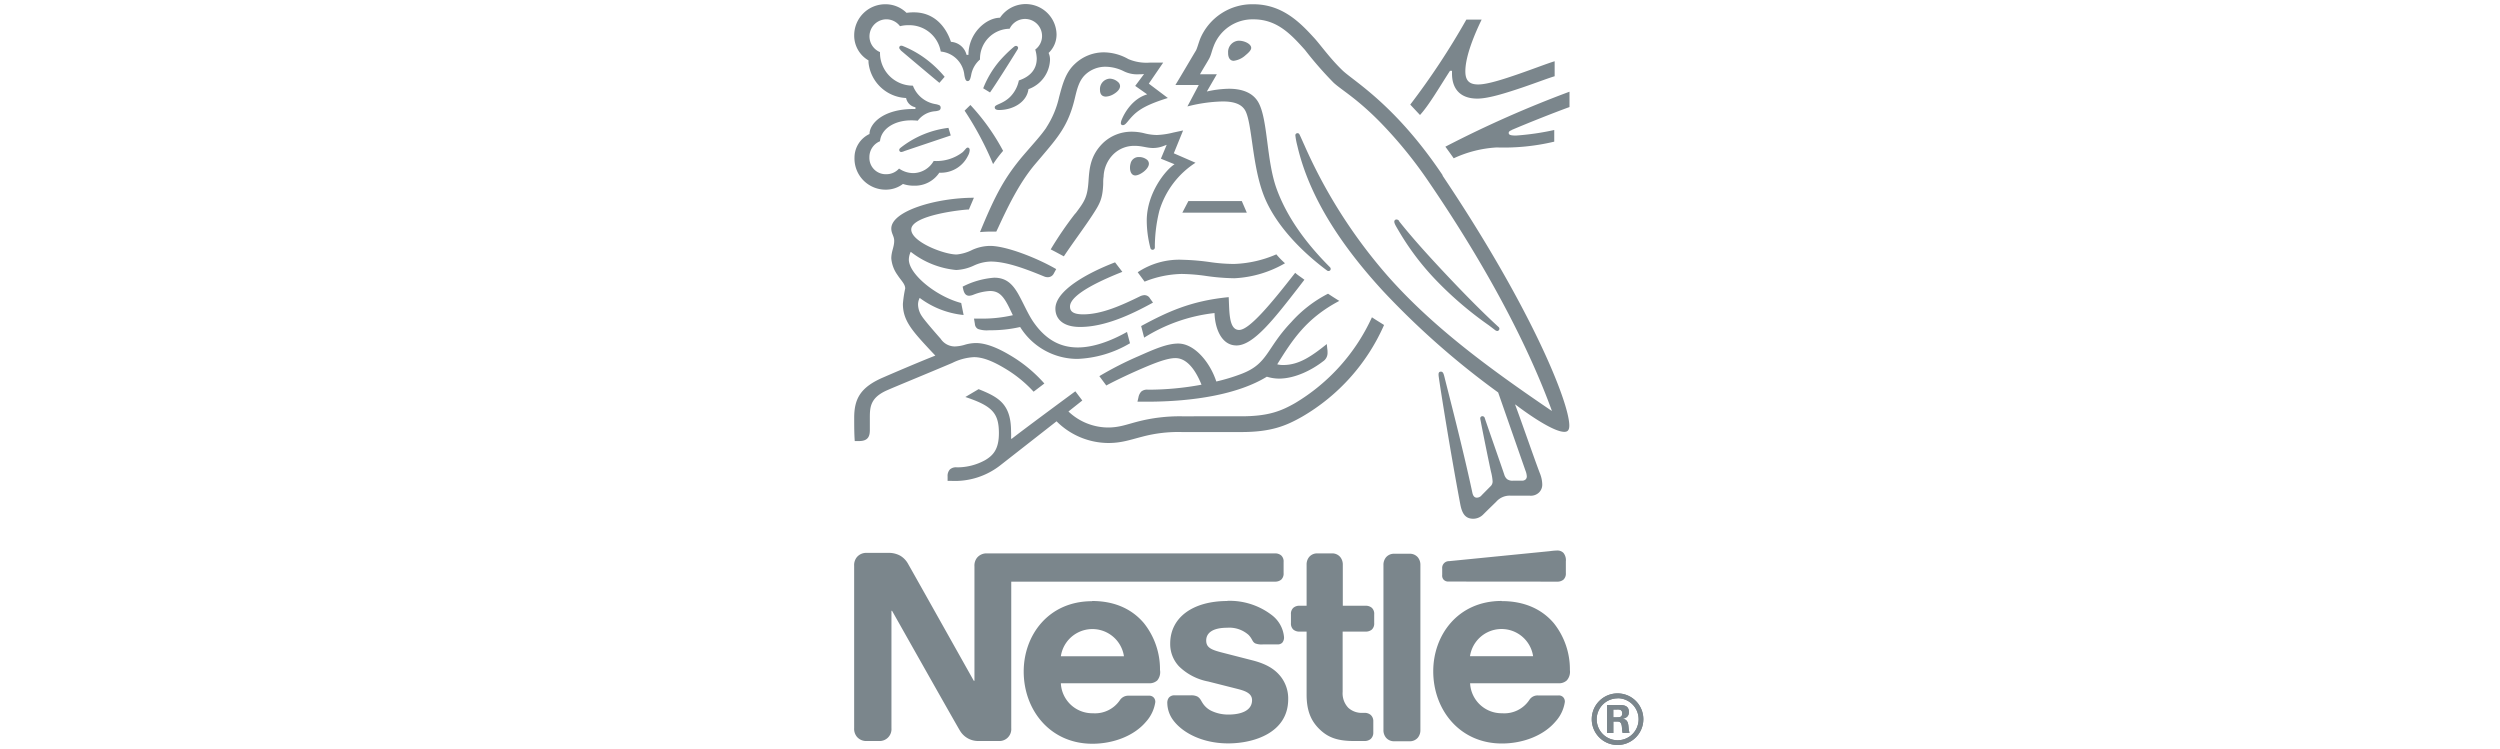 <svg id="Layer_1" data-name="Layer 1" xmlns="http://www.w3.org/2000/svg" viewBox="0 0 500 149.76"><defs><style>.cls-1{fill:#7b868c;}</style></defs><title>Website_Nestle</title><path class="cls-1" d="M195.44,111.51a2.51,2.51,0,0,0-.55,1.75v22.9h-.13s-12.54-22.35-13.14-23.38a4.3,4.3,0,0,0-1.54-1.62,4.72,4.72,0,0,0-2.55-.58h-4.14a2.43,2.43,0,0,0-2,.83,2.5,2.5,0,0,0-.56,1.74v32.48a2.5,2.5,0,0,0,.56,1.74,2.43,2.43,0,0,0,2,.83h2.35a2.38,2.38,0,0,0,2.55-2.57V122.16h.12s13,23.06,13.55,23.92a4.22,4.22,0,0,0,3.74,2.12h4a2.38,2.38,0,0,0,2.55-2.57v-29.3H255a1.88,1.88,0,0,0,1.24-.4,1.64,1.64,0,0,0,.48-1.31V112.4a1.62,1.62,0,0,0-.48-1.31,1.83,1.83,0,0,0-1.24-.41H197.44a2.45,2.45,0,0,0-2,.83m93.1-76.45c-9.38-14-17.63-18.72-20-20.94-2.55-2.44-4.49-5.22-5.73-6.56-2.75-3-6.31-6.71-12.16-6.71a11.29,11.29,0,0,0-10.6,6.87c-.35.9-.63,2-.88,2.42-.56.91-3.05,5.17-4.09,6.86h4.67l-2.27,4.29a30.6,30.6,0,0,1,7.06-1c2.25,0,3.86.53,4.57,1.94,1.31,2.63,1.31,10.57,3.53,16.55,2.07,5.63,7.12,11.13,12.79,15.34a.47.47,0,0,0,.26.08.42.42,0,0,0,.45-.4.5.5,0,0,0-.17-.38c-4.75-4.75-8.61-10-10.68-15.75-2-5.6-1.71-13.47-3.51-17-1.18-2.32-3.7-2.92-6-2.92a21.45,21.45,0,0,0-4.41.55l2-3.45H240c.73-1.29,1.49-2.48,1.86-3.18s.46-1.37.86-2.4a8.31,8.31,0,0,1,8-5.4c4.74,0,7.52,3.05,10.27,6.11a73.69,73.69,0,0,0,5.73,6.56c1.64,1.51,4.76,3.2,9.58,8.17a87.26,87.26,0,0,1,9.42,11.61c12.18,17.83,20.18,33.55,24.65,45.82l-.08,0c-12.79-8.68-23.87-16.88-32.8-27a102.49,102.49,0,0,1-16.63-26.14c-.33-.71-.6-1.36-.91-2-.12-.28-.25-.36-.45-.36a.41.41,0,0,0-.43.43,15.08,15.08,0,0,0,.4,2.1c2.55,11,9.62,20.86,17.16,29.06a160.77,160.77,0,0,0,23,20.26l5.45,15.6a3.71,3.71,0,0,1,.28,1.16.84.84,0,0,1-.25.65,1.06,1.06,0,0,1-.81.23h-1.64a1.77,1.77,0,0,1-1.24-.3,1.91,1.91,0,0,1-.55-.86c-.48-1.47-3.36-9.67-3.91-11.33a.49.49,0,0,0-.48-.4.42.42,0,0,0-.43.42c0,.21.08.43.2,1.14.73,3.73,1.59,7.92,1.94,9.51a10.44,10.44,0,0,1,.33,1.92,1.32,1.32,0,0,1-.48,1.09l-1.69,1.71a1.24,1.24,0,0,1-1,.5c-.4,0-.73-.27-.88-1-1.92-9-4.82-20.06-5.58-23.14-.17-.68-.3-1.06-.7-1.06s-.48.26-.48.56.05.5.07.71c.46,3.18,2.3,14.76,4.29,25.33.36,1.81,1,2.82,2.6,2.82a2.84,2.84,0,0,0,2-.88c1-1,1.34-1.31,2.57-2.52a3.58,3.58,0,0,1,3-1.21H306a2.35,2.35,0,0,0,1.79-.63,2.18,2.18,0,0,0,.66-1.67,6.27,6.27,0,0,0-.48-2.2c-1-2.57-4-11.27-4.95-13.72l.08,0c3.15,2.4,7.75,5.45,9.76,5.45.63,0,1-.28,1-1.26,0-4.64-7.72-23.74-25.36-50m-70.08,85.13c-8.76,0-13.68,6.84-13.68,14.06,0,7.69,5.27,14.45,13.73,14.45,4.21,0,8.35-1.58,10.72-4.39a7.49,7.49,0,0,0,1.87-3.93,1.28,1.28,0,0,0-.28-.88,1.2,1.2,0,0,0-1-.41h-4.06A2,2,0,0,0,224,140a6,6,0,0,1-5.42,2.65,6.3,6.3,0,0,1-6.41-6h17.56a2.31,2.31,0,0,0,1.72-.56A2.58,2.58,0,0,0,232,134a14.8,14.8,0,0,0-3.21-9.36c-2.22-2.64-5.6-4.44-10.36-4.44m27.07,0c-6.92,0-11.46,3.28-11.46,8.53a6.5,6.5,0,0,0,1.79,4.57,11.37,11.37,0,0,0,5.81,3l5.77,1.46c1.59.4,3,.88,3,2.27,0,2.14-2.27,2.88-4.7,2.88a7.78,7.78,0,0,1-3.43-.74,4.28,4.28,0,0,1-1.74-1.53c-.38-.58-.5-1-1.08-1.34a2.75,2.75,0,0,0-1.36-.23H235a1.43,1.43,0,0,0-1.24.48,1.71,1.71,0,0,0-.3,1.09,5.9,5.9,0,0,0,1.18,3.4c1.92,2.58,5.93,4.64,11,4.64s12-2.09,12-8.85a7.12,7.12,0,0,0-1.44-4.44c-1.19-1.54-2.88-2.6-5.75-3.33l-5.73-1.47c-2.37-.6-3.48-1-3.48-2.49s1.26-2.55,4.19-2.55a5.78,5.78,0,0,1,4.29,1.44c.83.88.68,1.33,1.33,1.69a3.52,3.52,0,0,0,1.57.2h2.85a1.26,1.26,0,0,0,1-.36,1.62,1.62,0,0,0,.33-1.16,6.2,6.2,0,0,0-2.37-4.29,13.87,13.87,0,0,0-9-2.9M201.93,5.75a3.4,3.4,0,0,1,6.48,1.43,3.35,3.35,0,0,1-1.36,2.73,6.9,6.9,0,0,1,.3,1.79c0,2.12-1.26,3.61-3.58,4.39A6.48,6.48,0,0,1,202,19.4c-1.51,1.46-3.05,1.46-3.05,2.07,0,.32.23.53.86.53,2.8,0,5.55-1.57,5.88-4.17A6.48,6.48,0,0,0,210,12.08a3.2,3.2,0,0,0-.28-1.49,5.06,5.06,0,0,0,1.59-3.71A6.18,6.18,0,0,0,200,3.55c-2.75,0-6.31,3.06-6.31,7.42h-.38a3.43,3.43,0,0,0-3.12-2.6c-1.06-3.18-3.46-5.9-7.4-5.9a9.36,9.36,0,0,0-1.48.1A6,6,0,0,0,177.08.85a6.21,6.21,0,0,0-6.24,6.23,5.73,5.73,0,0,0,2.86,5s0,.28,0,.41a7.91,7.91,0,0,0,7.52,7.11,2.33,2.33,0,0,0,1.87,1.85v.35h-.38c-6.18,0-8.81,3-8.81,5a5.22,5.22,0,0,0-3,4.69,6.22,6.22,0,0,0,6.39,6.44,5.62,5.62,0,0,0,3.3-1.14,6.85,6.85,0,0,0,2.27.35,5.85,5.85,0,0,0,5-2.6,3.76,3.76,0,0,0,.58,0,6,6,0,0,0,5.15-3.38,2.59,2.59,0,0,0,.35-1.14c0-.27-.13-.5-.4-.5s-.41.33-1,.91a8.59,8.59,0,0,1-5.8,1.76,4.8,4.8,0,0,1-4,2.43,5,5,0,0,1-2.93-.91,3.35,3.35,0,0,1-2.52,1.13,3.26,3.26,0,0,1-3.41-3.4A3.41,3.41,0,0,1,176,28.25c.23-2.49,2.9-4.18,6.23-4.18a12.05,12.05,0,0,1,1.32.07A4.77,4.77,0,0,1,187,22.25a3,3,0,0,0,.83-.18.56.56,0,0,0,.3-.53.54.54,0,0,0-.27-.5,3.72,3.72,0,0,0-.84-.23,5.83,5.83,0,0,1-4.44-3.68A6.55,6.55,0,0,1,176,10.64v-.22a3.41,3.41,0,0,1,1.26-6.56A3.43,3.43,0,0,1,180,5.24a6.49,6.49,0,0,1,1.72-.2,6.37,6.37,0,0,1,6.43,5.27,5.23,5.23,0,0,1,4.72,4.7c.13.65.23,1.21.66,1.21s.55-.51.7-1.19A5.32,5.32,0,0,1,196,11.9a6,6,0,0,1,6-6.15m59.32,115.4h-1.42a1.8,1.8,0,0,0-1.23.41,1.62,1.62,0,0,0-.48,1.31v1.74a1.64,1.64,0,0,0,.48,1.31,1.85,1.85,0,0,0,1.23.4h1.42v12.6c0,3.22.88,5.24,2.52,6.86s3.48,2.42,6.91,2.42h2.15a1.85,1.85,0,0,0,1.23-.4,1.68,1.68,0,0,0,.53-1.32v-2.19a1.65,1.65,0,0,0-.53-1.31,1.86,1.86,0,0,0-1.23-.41h-.31a4,4,0,0,1-2.92-1,4.18,4.18,0,0,1-1.14-3.2V126.32h4.59a1.88,1.88,0,0,0,1.24-.4,1.64,1.64,0,0,0,.48-1.31v-1.74a1.62,1.62,0,0,0-.48-1.31,1.83,1.83,0,0,0-1.24-.41h-4.56v-8.22a2.35,2.35,0,0,0-.51-1.52,2.07,2.07,0,0,0-1.69-.73h-2.85a2.07,2.07,0,0,0-1.69.73,2.35,2.35,0,0,0-.5,1.52ZM276.69,146a2.35,2.35,0,0,0,.5,1.52,2.07,2.07,0,0,0,1.69.73h3a2.08,2.08,0,0,0,1.7-.73,2.35,2.35,0,0,0,.5-1.52v-33a2.35,2.35,0,0,0-.5-1.52,2.08,2.08,0,0,0-1.7-.73h-3a2.07,2.07,0,0,0-1.69.73,2.35,2.35,0,0,0-.5,1.52ZM209.27,25.53c-1.19,1.69-2,2.52-4.74,5.7C201,35.44,199.1,38.85,196,46.42c.5-.05,1.24-.1,2-.1.41,0,.73,0,1.26,0l.38-.8c1.74-3.74,4.09-8.78,7.37-12.67l1.14-1.34c3.38-4,5.47-6.3,6.78-11.7.46-1.92.84-3.64,2.12-4.87a5.85,5.85,0,0,1,4.12-1.59,8.36,8.36,0,0,1,3.55.88,6,6,0,0,0,3,.63,10.52,10.52,0,0,0,1.09-.05l-1.77,2.37,2.4,1.69c-3,.89-4.59,3.79-5.12,5.12a1.91,1.91,0,0,0-.15.64.37.37,0,0,0,.4.4c.33,0,.58-.25,1-.76,1.46-1.76,2.62-3,8-4.67l-3.81-2.87,2.88-4.21H230a9.23,9.23,0,0,1-4.34-.71,10.06,10.06,0,0,0-4.84-1.34,8.39,8.39,0,0,0-5.83,2.3c-1.89,1.74-2.47,4.06-3.16,6.61a18.53,18.53,0,0,1-2.57,6.13m5.8,17.18a71.11,71.11,0,0,0-4.92,7.19c.48.23,2.07,1.09,2.63,1.39,1.74-2.63,4.16-5.85,5.75-8.3,1.44-2.22,2-3.18,2.12-6.16,0-.5,0-1,.08-1.46a6.65,6.65,0,0,1,2-4.54,5.94,5.94,0,0,1,4.21-1.64c1.52,0,2.4.43,3.71.43a5.87,5.87,0,0,0,2.22-.46l.48-.18-1.16,2.78,2.73,1.11c-1.75,1.09-5.56,5.75-5.56,11.28a22,22,0,0,0,.73,5.47.45.45,0,0,0,.89-.07l0-.58a30.65,30.65,0,0,1,.89-6.76,17.37,17.37,0,0,1,7.24-9.64l-4.34-1.89,1.86-4.57-2,.43a15.7,15.7,0,0,1-3.23.48,10.65,10.65,0,0,1-2.47-.33,10.22,10.22,0,0,0-2.62-.33,8.25,8.25,0,0,0-5.6,2.17c-2.68,2.55-2.83,5.3-3,7.75-.22,3.25-.83,4.06-2.6,6.43m64.75,1.54a.66.66,0,0,0-.53-.33.42.42,0,0,0-.46.43c0,.35.25.78.88,1.84a52.39,52.39,0,0,0,7.22,9.61,71.34,71.34,0,0,0,10.82,9.29L299,66a.83.83,0,0,0,.46.2.46.46,0,0,0,.42-.45.47.47,0,0,0-.2-.38C296,62,292,57.87,288.32,53.94c-2.9-3.11-5.88-6.39-8.5-9.69m-67.65,87a6.38,6.38,0,0,1,12.62,0ZM198.62,32.82a25,25,0,0,1,2-2.65A42.74,42.74,0,0,0,194.08,21l-1.16,1.13a63.51,63.51,0,0,1,5.7,10.7M180.13,10c-.23-.21-.28-.33-.28-.48a.38.38,0,0,1,.41-.38.81.81,0,0,1,.32.07A20.34,20.34,0,0,1,185.45,12a22.25,22.25,0,0,1,3.48,3.36l-1.05,1.21c-1.32-1.09-5.56-4.65-7.75-6.51M198,18.49l-1.36-.83a19.4,19.4,0,0,1,3.25-5.45,27.65,27.65,0,0,1,2.72-2.7c.23-.18.36-.33.58-.33a.41.41,0,0,1,.43.4.74.74,0,0,1-.15.38C202,12.36,199,17.1,198,18.49M180.91,30.2a2.19,2.19,0,0,1-.65.2.4.4,0,0,1-.41-.41c0-.17.08-.27.25-.42a19.21,19.21,0,0,1,9.59-4l.46,1.52Zm64.72-19.58a2.25,2.25,0,0,1,2.09-2.48,3.65,3.65,0,0,1,1.52.33c.6.28,1,.68,1,1.11s-.46.91-1.14,1.47a4.28,4.28,0,0,1-2.35,1.11c-.88,0-1.13-.84-1.13-1.54M220,18a2.09,2.09,0,0,1,1.92-2.27,2.57,2.57,0,0,1,1.69.68,1.09,1.09,0,0,1,.4.81c0,.61-.58,1.19-1.26,1.59a3.4,3.4,0,0,1-1.56.51c-.79,0-1.19-.48-1.19-1.32M226,33.55a2.78,2.78,0,0,1,.12-.86,1.64,1.64,0,0,1,1.69-1.28,2.48,2.48,0,0,1,1.44.43,1.06,1.06,0,0,1,.53.9c0,1.09-1.81,2.35-2.72,2.35-.66,0-1.06-.63-1.06-1.54m85.45,82.78a1.88,1.88,0,0,0,1.24-.4,1.64,1.64,0,0,0,.48-1.31v-2.35a2.3,2.3,0,0,0-.48-1.69,1.69,1.69,0,0,0-1.24-.48,13.06,13.06,0,0,0-1.48.13l-20.14,2a1.35,1.35,0,0,0-1.39,1.49V115a1.21,1.21,0,0,0,.28.93,1.26,1.26,0,0,0,1,.38Zm-11.12,3.86c-8.76,0-13.68,6.84-13.68,14.06,0,7.69,5.27,14.45,13.73,14.45,4.21,0,8.35-1.58,10.72-4.39a7.41,7.41,0,0,0,1.87-3.93,1.28,1.28,0,0,0-.28-.88,1.17,1.17,0,0,0-1-.41h-4.07a1.94,1.94,0,0,0-1.76.91,6,6,0,0,1-5.43,2.65,6.31,6.31,0,0,1-6.41-6h17.62a2.29,2.29,0,0,0,1.71-.56,2.58,2.58,0,0,0,.63-2.07,14.79,14.79,0,0,0-3.2-9.36c-2.22-2.64-5.65-4.44-10.42-4.44M294,131.24a6.38,6.38,0,0,1,12.62,0ZM216,65.39c-3.41,0-4.92-1.61-4.92-3.66,0-3.58,6.28-7.09,11.93-9.26l1.46,1.9C221,55.75,214,58.73,214,61.31c0,.9.53,1.56,2.65,1.56,3.68,0,7.64-1.79,11.3-3.58a2.31,2.31,0,0,1,.91-.26,1.26,1.26,0,0,1,1.14.66l.6.83c-4.26,2.35-9.59,4.87-14.58,4.87m9.38,1c-3.33,1.87-6.78,3.1-9.84,3.1-3.4,0-6.43-1.46-9-5.27-1.06-1.61-1.9-3.63-2.91-5.42-1.21-2.12-2.52-3.26-4.82-3.26a16.52,16.52,0,0,0-6.3,1.79l.1.48c.18.79.48,1.34,1.21,1.34a2.79,2.79,0,0,0,.83-.2A10.35,10.35,0,0,1,198,58.2c1.9,0,2.8,1.11,4.09,3.84l.48,1a27.32,27.32,0,0,1-6.69.68h-1.08l.18,1.08a1.21,1.21,0,0,0,.63,1,5.37,5.37,0,0,0,2.24.25,26.25,26.25,0,0,0,6.18-.65,13.49,13.49,0,0,0,11.48,6.38A22.3,22.3,0,0,0,226,68.65Zm3.43,1.14-.6-2.32c5.2-2.81,9.94-5.05,17.51-5.78.15,2.9,0,6.56,2.09,6.56,2,0,6.26-5.07,11.21-11.43.45.43,1.18.88,1.84,1.39l-1.26,1.64c-4.82,6.2-8.93,11.5-12.32,11.5-3.15,0-4.34-3.71-4.39-6.48a33.32,33.32,0,0,0-14.08,4.92m66.76-50.64c-2,0-2.52-1.09-2.52-2.63,0-3.17,2-7.74,3.26-10.34h-3.06a147.14,147.14,0,0,1-11.22,17L284,23c1.82-2,3.81-5.45,6-8.84h.4c0,.18,0,.38,0,.56,0,2.85,1.46,5,5.07,5,2.22,0,5.7-1.11,9-2.22,2.73-.93,5.22-1.89,6.46-2.25v-3c-1.41.42-4.29,1.54-7.27,2.57s-6.2,2.07-8,2.07M302.32,26c3-1.29,8.45-3.46,11.58-4.59V18.34a221.16,221.16,0,0,0-24.83,11c.21.26,1.52,2.1,1.67,2.32a23.47,23.47,0,0,1,8.6-2.17,43.55,43.55,0,0,0,11.51-1.16V26a52,52,0,0,1-7.64,1.11c-1.14,0-1.47-.15-1.47-.53,0-.22.15-.38.58-.55m-65.85,16.5h12.89l-1-2.32H237.68ZM191.23,54a9.27,9.27,0,0,0,3.53-.88,8.45,8.45,0,0,1,3.38-.81c3.23,0,7.22,1.56,10.73,3a1.79,1.79,0,0,0,.65.13,1.33,1.33,0,0,0,1.26-.78l.46-.84c-3.86-2.24-10-4.64-13.22-4.64a8.9,8.9,0,0,0-3.53.78,8.84,8.84,0,0,1-3.16.94c-2.55,0-9.08-2.53-9.08-5,0-2.88,10.39-4,11.53-4l1-2.35c-7.54,0-16.52,2.65-16.52,6.16,0,1,.58,1.51.58,2.45,0,1.26-.58,2.12-.58,3.53A6.62,6.62,0,0,0,179.5,55c.7,1.09,1.54,1.79,1.54,2.7a23,23,0,0,0-.46,3.08c0,3.41,1.95,5.48,5.73,9.54l.76.8c-3.13,1.22-9,3.74-10.32,4.32-4.72,2-5.91,4.36-5.91,8.15,0,1.46,0,3.13.11,4.62h.9c1.9,0,2.12-1.14,2.12-2.22,0-.74,0-1.57,0-2.48,0-2.09.1-4,3.48-5.47,1.36-.61,8-3.33,13-5.45a10.89,10.89,0,0,1,4.34-1.16c1.69,0,3.63.73,6.05,2.17a25.31,25.31,0,0,1,5.88,4.74l2.15-1.64A28.13,28.13,0,0,0,201.93,71c-2.55-1.51-4.82-2.39-6.74-2.39a8.06,8.06,0,0,0-2.09.3,7.76,7.76,0,0,1-2.12.38,3.41,3.41,0,0,1-2.85-1.54c-.43-.48-3.16-3.58-3.74-4.49a4.36,4.36,0,0,1-.78-2.3,2.85,2.85,0,0,1,.33-1.38A17.5,17.5,0,0,0,192.72,63l-.48-2.4c-5.07-1.33-10.47-5.8-10.47-8.68a3.62,3.62,0,0,1,.38-1.56A17.33,17.33,0,0,0,191.23,54m36.31.45a15,15,0,0,1,9.1-2.49,45.51,45.51,0,0,1,5.43.47,34.51,34.51,0,0,0,4.74.36,23.06,23.06,0,0,0,8.46-1.92A15.87,15.87,0,0,0,257,52.65a22.26,22.26,0,0,1-10.12,3,43.29,43.29,0,0,1-5.8-.48,37,37,0,0,0-4.75-.38,20.83,20.83,0,0,0-7.41,1.54Zm46.85,9A38.7,38.7,0,0,1,259,80.63c-2.8,1.59-5.32,2.63-10.77,2.63H236.39a33.58,33.58,0,0,0-8.93,1.08c-2.22.58-3.63,1.16-5.88,1.16a11.58,11.58,0,0,1-7.89-3.2l2.77-2.2-1.39-1.84c-.8.58-10.67,7.87-12.74,9.51l-.12-.07a14,14,0,0,0,0-1.42c0-5.55-2.58-6.88-6.49-8.45l-2.65,1.57c5.38,1.79,6.71,3.22,6.71,7.24,0,3.18-1.13,4.44-2.77,5.4a11.58,11.58,0,0,1-5.63,1.43,1.8,1.8,0,0,0-1.41.43,1.9,1.9,0,0,0-.45,1.39v.88h.63A14.73,14.73,0,0,0,200.14,93l11.17-8.74a14.75,14.75,0,0,0,10.35,4.34c2.67,0,4.39-.65,6.86-1.28a27.88,27.88,0,0,1,7.87-.91h11.84c6.05,0,9-1.26,12.21-3.08A39.67,39.67,0,0,0,276.81,65c-.88-.56-1.71-1.06-2.42-1.54m-19,9.49c3.06-4.9,5.78-9.24,12.47-12.77-.71-.43-1.72-1.08-2.25-1.44a25.26,25.26,0,0,0-7.37,5.7c-5,5.25-4.59,8.28-9.91,10.32a37.6,37.6,0,0,1-5.07,1.54c-1.24-3.81-4.34-7.59-7.62-7.59-2.27,0-4.9,1.18-7.93,2.52a67.85,67.85,0,0,0-7.84,4l1.39,1.87c1.05-.59,4.11-2.1,7.16-3.41,2.65-1.14,5.05-2.07,6.66-2.07,2.6,0,4.29,3,5.22,5.32a58.74,58.74,0,0,1-10.69,1,1.79,1.79,0,0,0-1.34.36,2.28,2.28,0,0,0-.58,1.18l-.2.86h1.81c9.44,0,18.35-1.49,24.07-5a8.35,8.35,0,0,0,2.43.38c3.28,0,6.66-1.79,8.78-3.43a2,2,0,0,0,.93-1.69c0-.28,0-.53-.05-.79l-.1-1c-3,2.4-5.55,4.19-8.68,4.19a4.47,4.47,0,0,1-1.29-.15"/><path class="cls-1" d="M323.54,149a5.16,5.16,0,1,1,5.13-5.16A5.17,5.17,0,0,1,323.54,149Zm0-9.33a4.19,4.19,0,1,0,4.18,4.17A4.19,4.19,0,0,0,323.54,139.65Zm1,6.93c-.28-.79.11-2.29-1-2.29h-.87v2.29h-1.26V141h2.48c1,0,1.89.19,1.89,1.41,0,.82-.5,1.2-1.26,1.34,1.5.22,1,1.72,1.39,2.81Zm-1.15-4.69h-.73v1.55h.78c.58,0,1-.08,1-.79S324,141.89,323.38,141.89Z"/><path class="cls-1" d="M323.54,149a5.16,5.16,0,1,1,5.13-5.16A5.17,5.17,0,0,1,323.54,149Zm0-9.33a4.19,4.19,0,1,0,4.18,4.17A4.19,4.19,0,0,0,323.54,139.65Zm1,6.93c-.28-.79.11-2.29-1-2.29h-.87v2.29h-1.26V141h2.48c1,0,1.89.19,1.89,1.41,0,.82-.5,1.2-1.26,1.34,1.5.22,1,1.72,1.39,2.81Zm-1.15-4.69h-.73v1.55h.78c.58,0,1-.08,1-.79S324,141.89,323.38,141.89Z"/></svg>